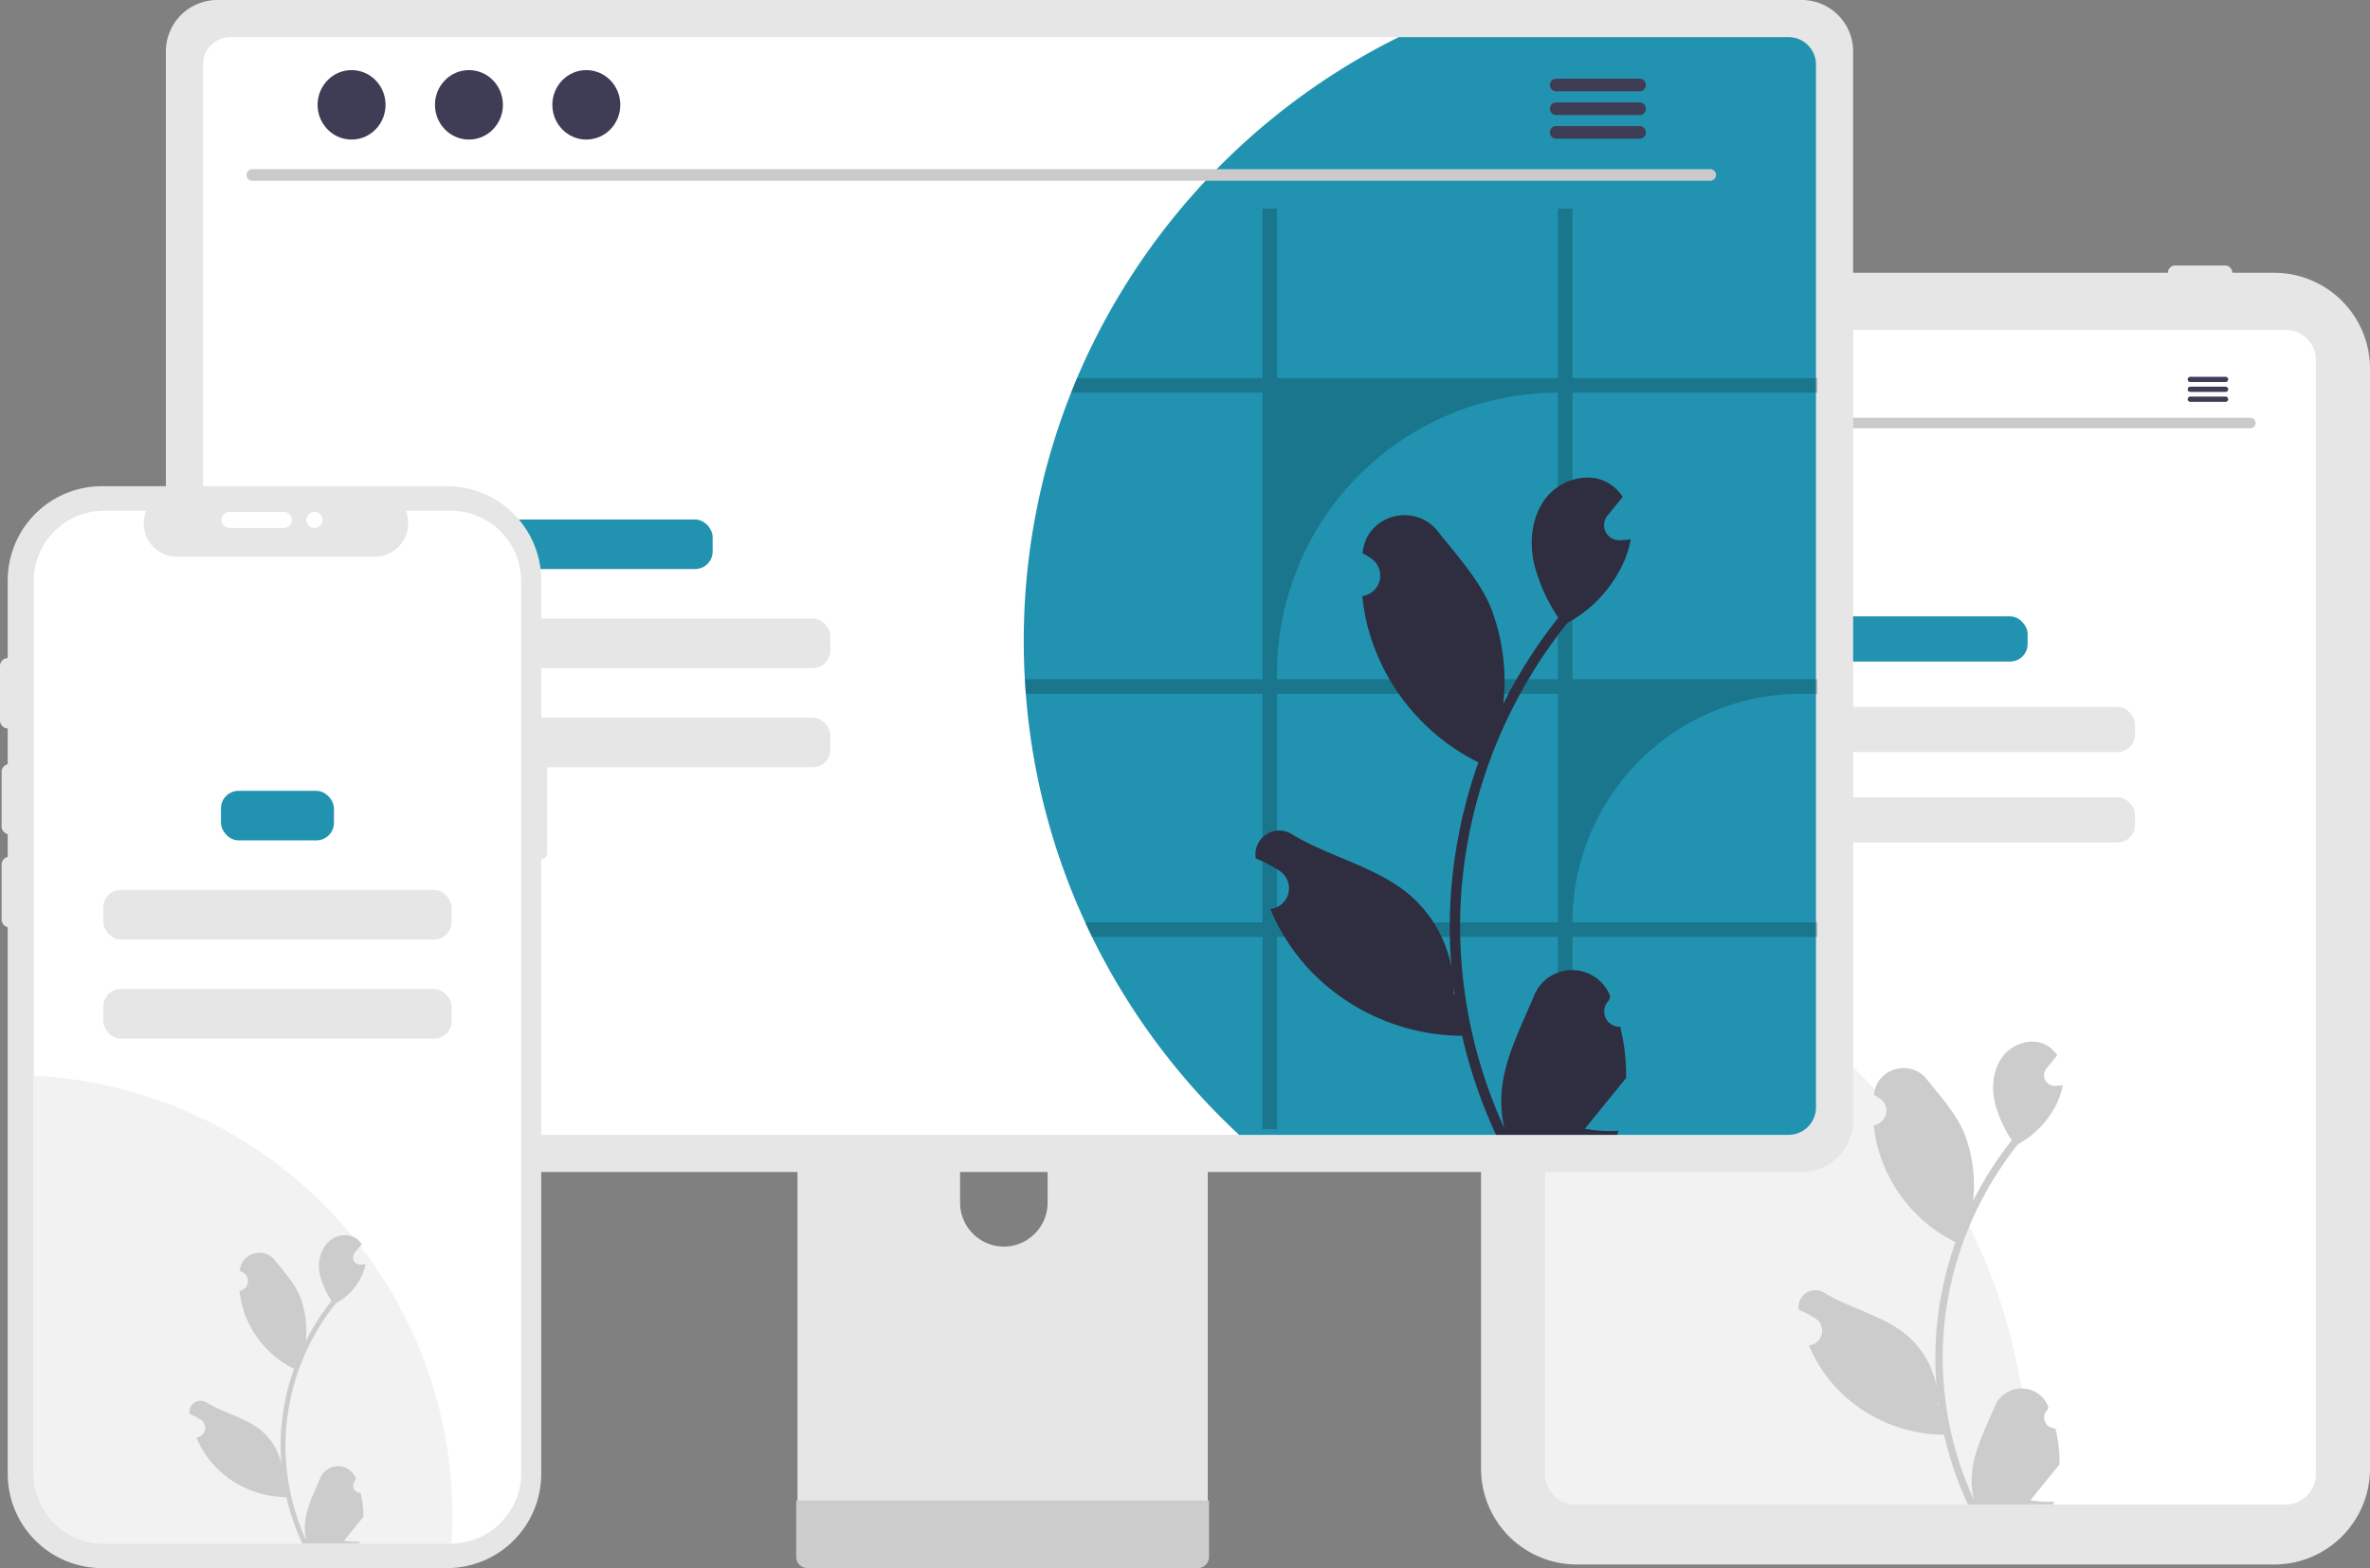 <svg xmlns="http://www.w3.org/2000/svg" width="586.244" height="387.881" viewBox="0 0 586.244 387.881">
  <rect x="0" y="0" width="586.244" height="387.881" fill="#808080" stroke="none"/>
  <g id="undraw_web_devices_re_m8sc" transform="translate(-75.673)">
    <path id="Path_881" data-name="Path 881" d="M922.975,578.647H750.437a23.7,23.7,0,0,1-23.677-23.676V282.812a23.7,23.7,0,0,1,23.677-23.677H922.975a23.7,23.7,0,0,1,23.677,23.677V554.971a23.7,23.7,0,0,1-23.677,23.676Z" transform="translate(-284.735 -191.655)" fill="#e6e6e6"/>
    <path id="Path_882" data-name="Path 882" d="M929.976,276.932H754.251a7.421,7.421,0,0,0-7.412,7.412V560.052a7.423,7.423,0,0,0,7.412,7.412H929.976a7.421,7.421,0,0,0,7.412-7.412V284.344A7.421,7.421,0,0,0,929.976,276.932Z" transform="translate(-288.875 -195.324)" fill="#fff"/>
    <path id="Path_883" data-name="Path 883" d="M761.9,258.665a1.813,1.813,0,0,1,1.811-1.811h12.317a1.811,1.811,0,0,1,0,3.623H763.71a1.814,1.814,0,0,1-1.811-1.811Z" transform="translate(-291.979 -191.185)" fill="#e6e6e6"/>
    <path id="Path_884" data-name="Path 884" d="M787.454,258.665a1.813,1.813,0,0,1,1.811-1.811h12.317a1.811,1.811,0,1,1,0,3.623H789.265a1.813,1.813,0,0,1-1.811-1.811Z" transform="translate(-297.248 -191.185)" fill="#e6e6e6"/>
    <path id="Path_885" data-name="Path 885" d="M940.785,258.665a1.813,1.813,0,0,1,1.811-1.811h12.317a1.811,1.811,0,1,1,0,3.623H942.6a1.813,1.813,0,0,1-1.811-1.811Z" transform="translate(-328.86 -191.185)" fill="#e6e6e6"/>
    <path id="Path_886" data-name="Path 886" d="M866.465,599.272c0,1.905-.036,3.8-.123,5.68H754.251a7.423,7.423,0,0,1-7.412-7.412V458.767A142.325,142.325,0,0,1,866.465,599.272Z" transform="translate(-288.875 -232.813)" fill="#f2f2f2"/>
    <rect id="Rectangle_392" data-name="Rectangle 392" width="48.692" height="11.187" rx="4.339" transform="translate(528.535 152.46)" fill="#2193b0"/>
    <rect id="Rectangle_393" data-name="Rectangle 393" width="101.831" height="11.187" rx="4.339" transform="translate(501.966 174.834)" fill="#e6e6e6"/>
    <rect id="Rectangle_394" data-name="Rectangle 394" width="101.831" height="11.187" rx="4.339" transform="translate(501.966 197.208)" fill="#e6e6e6"/>
    <path id="Path_887" data-name="Path 887" d="M889.228,594.345a2.658,2.658,0,0,1-1.926-4.606l.182-.724-.072-.174a7.137,7.137,0,0,0-13.165.049c-2.153,5.186-4.895,10.381-5.57,15.864a21.113,21.113,0,0,0,.371,7.261,84.651,84.651,0,0,1-7.7-35.158,81.692,81.692,0,0,1,.507-9.115q.42-3.722,1.165-7.39A85.63,85.63,0,0,1,880,524.06a22.789,22.789,0,0,0,9.478-9.833,17.383,17.383,0,0,0,1.581-4.75c-.461.061-.93.1-1.392.129l-.439.023-.054,0a2.633,2.633,0,0,1-2.162-4.29l.6-.735c.3-.378.613-.749.915-1.127a1.307,1.307,0,0,0,.1-.114c.348-.431.7-.855,1.044-1.286a7.614,7.614,0,0,0-2.5-2.413c-3.487-2.042-8.3-.628-10.817,2.526s-3,7.579-2.125,11.52a30.512,30.512,0,0,0,4.221,9.41c-.189.242-.386.477-.575.719a86.18,86.18,0,0,0-9,14.251,35.827,35.827,0,0,0-2.139-16.641c-2.047-4.939-5.885-9.1-9.264-13.368-4.059-5.129-12.383-2.89-13.1,3.611q-.01.094-.02.189.753.425,1.474.9a3.6,3.6,0,0,1-1.454,6.56l-.073.011a35.868,35.868,0,0,0,.945,5.363,36.931,36.931,0,0,0,18.388,23.146c.295.151.582.3.877.446a87.968,87.968,0,0,0-4.735,22.284,83.429,83.429,0,0,0,.06,13.472l-.023-.159a22.047,22.047,0,0,0-7.526-12.73c-5.792-4.758-13.975-6.51-20.223-10.334a4.138,4.138,0,0,0-6.337,4.025q.013.084.026.167a24.21,24.21,0,0,1,2.715,1.308q.753.425,1.474.9a3.605,3.605,0,0,1-1.453,6.56l-.073.011-.151.023a35.9,35.9,0,0,0,6.6,10.34,36.964,36.964,0,0,0,26.807,11.762h.008a87.946,87.946,0,0,0,5.908,17.246h21.1c.076-.234.144-.477.212-.711a23.977,23.977,0,0,1-5.84-.348c1.566-1.921,3.132-3.858,4.7-5.779a1.306,1.306,0,0,0,.1-.113c.794-.983,1.6-1.959,2.39-2.942h0a35.121,35.121,0,0,0-1.029-8.947Zm-24.167-47.54.011-.015-.011.03Zm-4.675,42.14-.182-.408c.008-.295.008-.59,0-.893,0-.083-.015-.166-.015-.25.068.522.129,1.044.2,1.566Z" transform="translate(-305.133 -241.048)" fill="#ccc"/>
    <path id="Path_888" data-name="Path 888" d="M925.058,306.916H766.9a1.309,1.309,0,1,1,0-2.618H925.058a1.309,1.309,0,1,1,0,2.618Z" transform="translate(-292.741 -200.966)" fill="#cacaca"/>
    <ellipse id="Ellipse_66" data-name="Ellipse 66" cx="3.847" cy="3.933" rx="3.847" ry="3.933" transform="translate(478.752 91.681)" fill="#3f3d56"/>
    <ellipse id="Ellipse_67" data-name="Ellipse 67" cx="3.847" cy="3.933" rx="3.847" ry="3.933" transform="translate(492.041 91.681)" fill="#3f3d56"/>
    <ellipse id="Ellipse_68" data-name="Ellipse 68" cx="3.847" cy="3.933" rx="3.847" ry="3.933" transform="translate(505.331 91.681)" fill="#3f3d56"/>
    <path id="Path_889" data-name="Path 889" d="M956.281,291.535h-8.609a.652.652,0,1,0,0,1.3h8.609a.652.652,0,1,0,0-1.3Z" transform="translate(-330.146 -198.335)" fill="#3f3d56"/>
    <path id="Path_890" data-name="Path 890" d="M956.281,294.618h-8.609a.652.652,0,1,0,0,1.3h8.609a.652.652,0,1,0,0-1.3Z" transform="translate(-330.146 -198.97)" fill="#3f3d56"/>
    <path id="Path_891" data-name="Path 891" d="M956.281,297.7h-8.609a.652.652,0,1,0,0,1.3h8.609a.652.652,0,1,0,0-1.3Z" transform="translate(-330.146 -199.605)" fill="#3f3d56"/>
    <path id="Path_892" data-name="Path 892" d="M610.349,458.9h-91.7a4.892,4.892,0,0,0-4.885,4.9V608.647H615.247V463.795a4.9,4.9,0,0,0-4.9-4.9ZM564.81,541.2a10.878,10.878,0,0,1-10.828-10.828V513.665a10.828,10.828,0,1,1,21.655,0v16.707A10.878,10.878,0,0,1,564.81,541.2Z" transform="translate(-240.823 -232.84)" fill="#e6e6e6"/>
    <path id="Path_893" data-name="Path 893" d="M513.372,641.7v13.975a2.738,2.738,0,0,0,2.732,2.732h96.643a2.746,2.746,0,0,0,2.732-2.732V641.7Z" transform="translate(-240.741 -270.529)" fill="#ccc"/>
    <path id="Path_894" data-name="Path 894" d="M721.609,174.129H329.647a12.724,12.724,0,0,0-12.7,12.7v264.5a12.716,12.716,0,0,0,12.7,12.7H721.609a12.716,12.716,0,0,0,12.7-12.7v-264.5A12.724,12.724,0,0,0,721.609,174.129Z" transform="translate(-200.243 -174.129)" fill="#e6e6e6"/>
    <path id="Path_895" data-name="Path 895" d="M720.723,185.688H335.307a6.809,6.809,0,0,0-6.794,6.808V450.438a6.806,6.806,0,0,0,6.794,6.794H720.723a6.806,6.806,0,0,0,6.794-6.794V192.5a6.809,6.809,0,0,0-6.793-6.808Z" transform="translate(-202.629 -176.512)" fill="#fff"/>
    <path id="Path_896" data-name="Path 896" d="M780.245,192.5V450.438a6.806,6.806,0,0,1-6.794,6.794H637.546a166.778,166.778,0,0,1-36.385-48.956q-.89-1.78-1.695-3.6a165.3,165.3,0,0,1-14.69-56.54c-.1-1.2-.184-2.4-.24-3.616-.184-3.107-.268-6.257-.268-9.421a166.011,166.011,0,0,1,11.709-61.456c.466-1.215.961-2.415,1.469-3.616a167.232,167.232,0,0,1,79.591-84.337h96.414a6.809,6.809,0,0,1,6.794,6.808Z" transform="translate(-255.357 -176.512)" fill="#2193b0"/>
    <path id="Path_897" data-name="Path 897" d="M704.146,229.712H343.514a1.434,1.434,0,1,1,0-2.869H704.146a1.434,1.434,0,1,1,0,2.869Z" transform="translate(-205.425 -184.997)" fill="#cacaca"/>
    <ellipse id="Ellipse_69" data-name="Ellipse 69" cx="8.405" cy="8.592" rx="8.405" ry="8.592" transform="translate(154.232 17.34)" fill="#3f3d56"/>
    <ellipse id="Ellipse_70" data-name="Ellipse 70" cx="8.405" cy="8.592" rx="8.405" ry="8.592" transform="translate(183.267 17.34)" fill="#3f3d56"/>
    <ellipse id="Ellipse_71" data-name="Ellipse 71" cx="8.405" cy="8.592" rx="8.405" ry="8.592" transform="translate(212.301 17.34)" fill="#3f3d56"/>
    <path id="Path_898" data-name="Path 898" d="M770.4,198.655H749.772a1.562,1.562,0,1,0,0,3.124H770.4a1.562,1.562,0,1,0,0-3.124Z" transform="translate(-289.157 -179.186)" fill="#3f3d56"/>
    <path id="Path_899" data-name="Path 899" d="M770.4,206.039H749.772a1.562,1.562,0,1,0,0,3.124H770.4a1.562,1.562,0,1,0,0-3.124Z" transform="translate(-289.157 -180.708)" fill="#3f3d56"/>
    <path id="Path_900" data-name="Path 900" d="M770.4,213.414H749.772a1.562,1.562,0,1,0,0,3.124H770.4a1.562,1.562,0,1,0,0-3.124Z" transform="translate(-289.157 -182.229)" fill="#3f3d56"/>
    <rect id="Rectangle_395" data-name="Rectangle 395" width="57.32" height="12.257" rx="4.339" transform="translate(194.634 128.498)" fill="#2193b0"/>
    <rect id="Rectangle_396" data-name="Rectangle 396" width="115.542" height="12.257" rx="4.339" transform="translate(165.523 153.012)" fill="#e6e6e6"/>
    <rect id="Rectangle_397" data-name="Rectangle 397" width="115.542" height="12.257" rx="4.339" transform="translate(165.523 177.527)" fill="#e6e6e6"/>
    <path id="Path_901" data-name="Path 901" d="M377.582,498.121a42.112,42.112,0,0,1-2.655,14.788H335.307a6.806,6.806,0,0,1-6.794-6.794V456.285a41.851,41.851,0,0,1,6.7-.537,42.371,42.371,0,0,1,42.374,42.376Z" transform="translate(-202.629 -232.191)" fill="#2193b0"/>
    <path id="Path_902" data-name="Path 902" d="M780.668,284.661v-3.616H720.06V239.138h-3.6v41.907H646.994V239.138h-3.6v41.907H597.516c-.509,1.2-1,2.4-1.469,3.616h47.345v70.877H584.606c.056,1.215.141,2.415.24,3.616h58.546v56.54H599.536q.805,1.822,1.695,3.6h42.162v47.529h3.6V419.3h69.464v47.529h3.6V419.3h60.608v-3.6H720.06a56.54,56.54,0,0,1,56.54-56.54h4.068v-3.616H720.06V284.661Zm-64.21,131.033H646.994v-56.54h69.464Zm0-60.156H646.994v-1.413a69.464,69.464,0,0,1,69.464-69.464h0Z" transform="translate(-255.427 -187.532)" opacity="0.2"/>
    <path id="Path_903" data-name="Path 903" d="M746.678,458.77a3.774,3.774,0,0,1-2.735-6.542l.259-1.028-.1-.247a10.136,10.136,0,0,0-18.7.069c-3.058,7.365-6.951,14.743-7.91,22.53a29.985,29.985,0,0,0,.526,10.313,120.221,120.221,0,0,1-10.936-49.932,116.038,116.038,0,0,1,.72-12.945q.6-5.285,1.654-10.5a121.615,121.615,0,0,1,24.117-51.543,32.365,32.365,0,0,0,13.461-13.965,24.688,24.688,0,0,0,2.245-6.746c-.655.086-1.321.14-1.977.183l-.623.032-.077,0a3.74,3.74,0,0,1-3.071-6.093l.849-1.044c.43-.537.87-1.064,1.3-1.6a1.855,1.855,0,0,0,.14-.161c.494-.612.988-1.214,1.483-1.826a10.815,10.815,0,0,0-3.545-3.427c-4.952-2.9-11.785-.892-15.362,3.588s-4.265,10.764-3.019,16.361a43.337,43.337,0,0,0,5.994,13.364c-.269.344-.548.677-.816,1.021a122.394,122.394,0,0,0-12.775,20.239,50.883,50.883,0,0,0-3.038-23.634c-2.908-7.014-8.358-12.922-13.157-18.986-5.765-7.284-17.586-4.1-18.6,5.128q-.015.134-.029.268,1.069.6,2.093,1.281a5.12,5.12,0,0,1-2.064,9.317l-.1.016a50.95,50.95,0,0,0,1.343,7.617,52.45,52.45,0,0,0,26.115,32.873c.419.215.827.43,1.246.634a124.938,124.938,0,0,0-6.725,31.648,118.5,118.5,0,0,0,.086,19.133l-.032-.226a31.312,31.312,0,0,0-10.689-18.08c-8.226-6.757-19.847-9.245-28.721-14.677a5.876,5.876,0,0,0-9,5.717q.018.119.036.237A34.382,34.382,0,0,1,660.394,419q1.069.6,2.093,1.281a5.12,5.12,0,0,1-2.064,9.317l-.1.016-.215.032a50.985,50.985,0,0,0,9.378,14.685,52.5,52.5,0,0,0,38.072,16.7h.011a124.892,124.892,0,0,0,8.39,24.493h29.972c.108-.333.2-.677.3-1.01a34.053,34.053,0,0,1-8.293-.494c2.224-2.729,4.448-5.479,6.671-8.207a1.858,1.858,0,0,0,.14-.161c1.128-1.4,2.267-2.782,3.395-4.179v0a49.879,49.879,0,0,0-1.462-12.707Zm-34.322-67.517.016-.021-.016.043ZM705.717,451.1l-.258-.58c.011-.419.011-.838,0-1.268,0-.118-.021-.236-.021-.355.1.741.183,1.483.29,2.224Z" transform="translate(-270.235 -204.811)" fill="#2f2e41"/>
    <path id="Path_904" data-name="Path 904" d="M399.636,389.224h0V348.943a23.314,23.314,0,0,0-23.314-23.314H290.98a23.314,23.314,0,0,0-23.314,23.314V569.931a23.314,23.314,0,0,0,23.314,23.314h85.342a23.314,23.314,0,0,0,23.314-23.314V417.9h0a1.47,1.47,0,0,0,1.47-1.47V390.695a1.47,1.47,0,0,0-1.47-1.47Z" transform="translate(-190.084 -205.364)" fill="#e6e6e6"/>
    <path id="Path_905" data-name="Path 905" d="M396.345,350.678V571.347a17.4,17.4,0,0,1-17.22,17.4,1.531,1.531,0,0,1-.189.008H293.179a17.41,17.41,0,0,1-17.409-17.407V350.678a17.41,17.41,0,0,1,17.407-17.409h10.409a8.278,8.278,0,0,0,7.66,11.4h48.892a8.284,8.284,0,0,0,7.652-11.4h11.145a17.41,17.41,0,0,1,17.409,17.407Z" transform="translate(-191.755 -206.939)" fill="#fff"/>
    <path id="Path_906" data-name="Path 906" d="M379.342,618.237q0,3.429-.214,6.8a1.528,1.528,0,0,1-.191.008H293.179a17.41,17.41,0,0,1-17.409-17.407V509.3A109.063,109.063,0,0,1,379.342,618.237Z" transform="translate(-191.755 -243.231)" fill="#f2f2f2"/>
    <path id="Path_907" data-name="Path 907" d="M267.745,429.593a1.987,1.987,0,0,1-1.985-1.985v-13.5a1.985,1.985,0,0,1,3.969,0v13.5A1.987,1.987,0,0,1,267.745,429.593Z" transform="translate(-189.691 -223.198)" fill="#e6e6e6"/>
    <rect id="Rectangle_398" data-name="Rectangle 398" width="27.948" height="12.257" rx="4.339" transform="translate(130.329 195.62)" fill="#2193b0"/>
    <rect id="Rectangle_399" data-name="Rectangle 399" width="86.17" height="12.257" rx="4.339" transform="translate(101.219 220.135)" fill="#e6e6e6"/>
    <rect id="Rectangle_400" data-name="Rectangle 400" width="86.17" height="12.257" rx="4.339" transform="translate(101.219 244.649)" fill="#e6e6e6"/>
    <path id="Path_908" data-name="Path 908" d="M366.624,622.737a1.771,1.771,0,0,1-1.284-3.07l.121-.482-.048-.116a4.756,4.756,0,0,0-8.774.033c-1.435,3.456-3.262,6.918-3.712,10.573a14.072,14.072,0,0,0,.247,4.839,56.415,56.415,0,0,1-5.132-23.431,54.445,54.445,0,0,1,.338-6.075q.28-2.48.776-4.925a57.069,57.069,0,0,1,11.317-24.187,15.188,15.188,0,0,0,6.317-6.554,11.584,11.584,0,0,0,1.054-3.166c-.307.04-.62.065-.928.086l-.292.015-.036,0a1.755,1.755,0,0,1-1.441-2.859l.4-.49c.2-.252.408-.5.61-.751a.866.866,0,0,0,.066-.076c.232-.287.464-.57.7-.857a5.073,5.073,0,0,0-1.664-1.608c-2.324-1.361-5.53-.418-7.209,1.684A9.171,9.171,0,0,0,356.628,569a20.335,20.335,0,0,0,2.813,6.271c-.126.161-.257.318-.383.479a57.435,57.435,0,0,0-6,9.5,23.877,23.877,0,0,0-1.426-11.091c-1.364-3.292-3.922-6.064-6.174-8.909a4.9,4.9,0,0,0-8.729,2.407q-.007.063-.013.126.5.283.982.6a2.4,2.4,0,0,1-.969,4.372l-.049.008a23.9,23.9,0,0,0,.63,3.574,24.613,24.613,0,0,0,12.255,15.426c.2.1.388.2.585.3A58.628,58.628,0,0,0,347,606.908a55.611,55.611,0,0,0,.04,8.978l-.015-.106a14.694,14.694,0,0,0-5.016-8.484c-3.86-3.171-9.314-4.339-13.478-6.887a2.758,2.758,0,0,0-4.223,2.683l.017.111a16.136,16.136,0,0,1,1.81.872q.5.283.982.6a2.4,2.4,0,0,1-.969,4.372l-.049.008-.1.015a23.925,23.925,0,0,0,4.4,6.891,24.635,24.635,0,0,0,17.866,7.839h.005a58.61,58.61,0,0,0,3.937,11.494h14.065c.05-.156.1-.318.141-.474a15.98,15.98,0,0,1-3.892-.232c1.044-1.28,2.087-2.571,3.131-3.852a.892.892,0,0,0,.066-.076c.529-.655,1.064-1.306,1.593-1.961h0a23.407,23.407,0,0,0-.686-5.963Zm-16.106-31.683.007-.01-.007.02ZM347.4,619.138l-.121-.272c.005-.2.005-.393,0-.595,0-.055-.01-.111-.01-.166.045.348.086.7.136,1.044Z" transform="translate(-201.756 -253.478)" fill="#ccc"/>
    <path id="Path_909" data-name="Path 909" d="M267.245,396.593a1.987,1.987,0,0,1-1.985-1.985v-13.5a1.985,1.985,0,0,1,3.969,0v13.5a1.987,1.987,0,0,1-1.985,1.985Z" transform="translate(-189.588 -216.394)" fill="#e6e6e6"/>
    <path id="Path_910" data-name="Path 910" d="M334.261,335.614a1.987,1.987,0,0,1,1.985-1.985h13.5a1.985,1.985,0,0,1,0,3.969h-13.5A1.987,1.987,0,0,1,334.261,335.614Z" transform="translate(-203.813 -207.013)" fill="#fff"/>
    <path id="Path_911" data-name="Path 911" d="M267.745,458.593a1.987,1.987,0,0,1-1.985-1.985v-13.5a1.985,1.985,0,1,1,3.969,0v13.5a1.987,1.987,0,0,1-1.985,1.985Z" transform="translate(-189.691 -229.177)" fill="#e6e6e6"/>
    <circle id="Ellipse_72" data-name="Ellipse 72" cx="1.985" cy="1.985" r="1.985" transform="translate(151.484 126.616)" fill="#fff"/>
  </g>
</svg>
